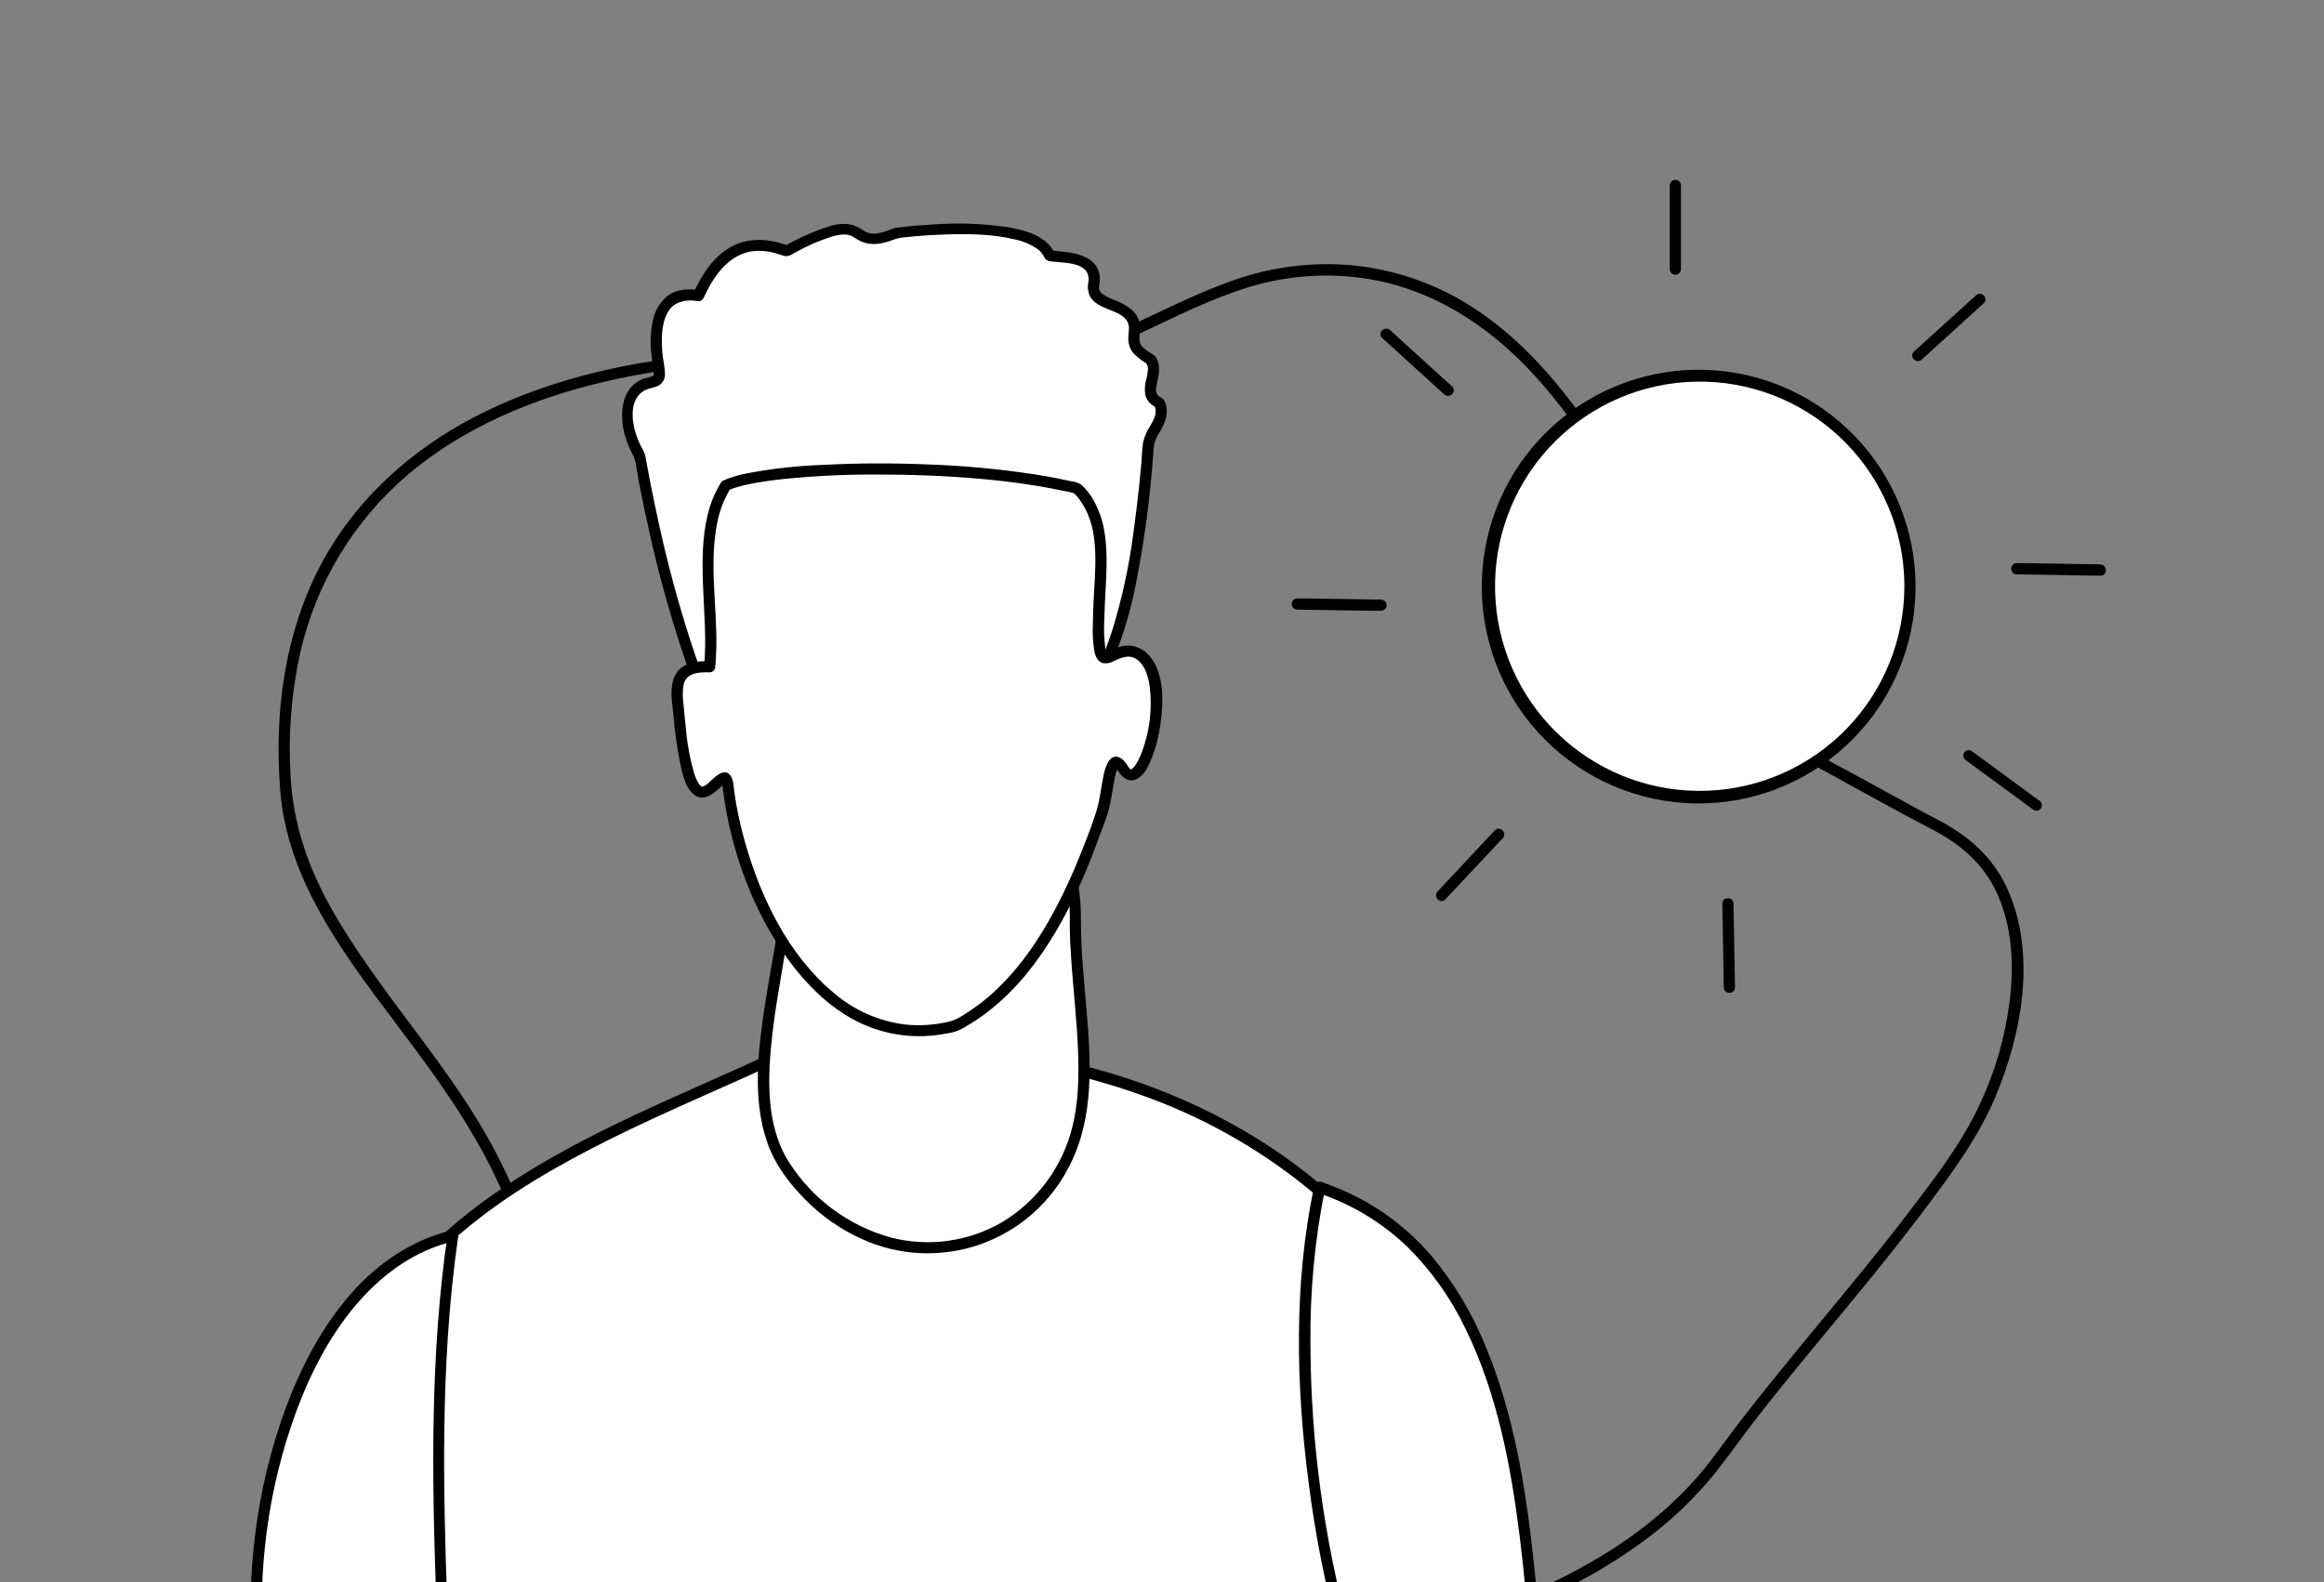 <svg width="141" height="96" viewBox="0 0 141 96" fill="none" xmlns="http://www.w3.org/2000/svg">
<rect x="0" y="0" width="141" height="96" fill="#808080" stroke="none"/>
<g clip-path="url(#clip0)">
<path d="M110.447 45.88C107.327 43.78 105.182 40.461 103.276 37.3C101.075 33.647 99.122 29.85 96.715 26.321C94.446 22.995 91.71 19.827 88.102 17.917C86.262 16.947 84.255 16.334 82.187 16.111C79.551 15.854 76.891 16.212 74.418 17.159C69.195 19.062 64.283 22.803 58.451 22.157C57.065 22.008 55.687 21.771 54.297 21.631C52.906 21.491 51.542 21.405 50.16 21.345C47.55 21.236 44.935 21.308 42.335 21.559C37.639 22.026 32.931 23.14 28.73 25.332C24.95 27.31 21.676 30.236 19.611 33.997C17.269 38.264 16.61 43.254 17.01 48.054C17.515 54.15 21.862 59.146 25.336 63.858C27.097 66.249 28.764 68.694 30.046 71.379C31.245 73.885 32.193 76.497 33.236 79.071C34.279 81.645 35.431 84.241 36.943 86.607C38.525 89.109 40.55 91.301 42.917 93.076C46.947 96.07 51.639 98.118 56.464 99.441C61.52 100.798 66.738 101.457 71.973 101.4C77.106 101.389 82.214 100.697 87.165 99.341C91.55 98.122 95.862 96.32 99.553 93.627C101.188 92.455 102.663 91.075 103.94 89.522C104.891 88.348 105.746 87.102 106.683 85.91C107.812 84.458 108.991 83.029 110.165 81.604C112.445 78.841 114.748 76.093 116.895 73.221C118.462 71.126 120.036 68.995 121.056 66.572C122.684 62.709 123.58 57.839 121.768 53.886C120.892 51.978 119.404 50.7 117.575 49.747C116.265 49.07 114.978 48.336 113.682 47.632L110.447 45.877C110.066 45.667 109.722 46.252 110.106 46.462C112.477 47.749 114.829 49.081 117.225 50.328C119.054 51.278 120.499 52.551 121.289 54.495C122.108 56.484 122.192 58.72 121.919 60.831C121.644 62.958 121.042 65.029 120.133 66.972C118.984 69.455 117.245 71.675 115.597 73.829C113.389 76.712 111.036 79.473 108.738 82.286C107.634 83.641 106.539 84.995 105.478 86.375C104.669 87.425 103.924 88.529 103.055 89.536C100.323 92.697 96.67 94.966 92.866 96.623C88.418 98.562 83.62 99.716 78.814 100.289C73.655 100.914 68.437 100.866 63.291 100.145C58.306 99.438 53.371 98.084 48.842 95.855C46.564 94.768 44.417 93.424 42.446 91.848C40.192 89.966 38.297 87.693 36.851 85.138C34.114 80.412 32.701 75.084 30.24 70.236C27.492 64.818 23.115 60.449 20.128 55.17C18.689 52.628 17.775 49.977 17.628 47.042C17.476 44.528 17.678 42.005 18.229 39.547C19.19 35.362 21.471 31.598 24.736 28.809C28.122 25.937 32.315 24.189 36.593 23.18C41.527 22.013 46.656 21.78 51.7 22.094C53.043 22.178 54.383 22.301 55.721 22.462C57.101 22.629 58.476 22.914 59.871 22.914C62.605 22.914 65.211 22.011 67.683 20.913C70.212 19.785 72.65 18.452 75.282 17.581C77.726 16.748 80.334 16.515 82.887 16.904C86.926 17.536 90.337 19.764 93.067 22.742C95.878 25.815 97.98 29.463 100.037 33.06C101.999 36.492 103.897 40.028 106.444 43.073C107.501 44.369 108.737 45.509 110.113 46.46C110.47 46.708 110.808 46.121 110.447 45.88Z" fill="black"/>
<path d="M46.661 64.346C38.448 68.128 28.401 71.745 23.285 79.559C21.424 83.347 21.331 87.632 21.009 91.726C19.462 97.628 26.827 99.854 31.23 101.351C45.614 104.963 60.903 103.118 75.588 102.64C81.718 102.491 87.949 100.563 92.442 96.332C92.745 92.889 90.758 89.387 89.478 86.172C83.133 68.058 64.459 61.393 46.661 64.346Z" fill="white"/>
<path d="M46.492 64.055C41.127 66.522 35.566 68.69 30.635 71.989C28.222 73.603 25.964 75.511 24.14 77.802C23.706 78.351 23.207 78.931 22.907 79.563C22.535 80.352 22.224 81.167 21.974 82.002C21.506 83.667 21.192 85.372 21.04 87.095C20.866 88.777 20.864 90.5 20.566 92.162C20.356 93.242 20.471 94.359 20.895 95.374C21.758 97.361 23.727 98.644 25.603 99.558C31.125 102.254 37.372 103.141 43.439 103.593C50.964 104.155 58.516 103.794 66.041 103.412C67.929 103.317 69.816 103.218 71.704 103.134C73.46 103.055 75.224 103.035 76.976 102.909C80.206 102.712 83.379 101.963 86.357 100.696C87.822 100.064 89.215 99.279 90.513 98.352C91.149 97.898 91.759 97.409 92.34 96.887C92.491 96.781 92.624 96.653 92.735 96.506C92.796 96.333 92.82 96.15 92.805 95.968C92.822 95.521 92.806 95.074 92.757 94.629C92.57 92.875 91.967 91.202 91.292 89.583C90.644 88.028 89.983 86.486 89.369 84.914C87.425 79.868 84.25 75.389 80.132 71.885C76.177 68.555 71.458 66.222 66.482 64.861C61.284 63.478 55.882 63.024 50.526 63.52C49.2 63.636 47.882 63.803 46.571 64.021C46.142 64.093 46.324 64.746 46.751 64.673C50.682 64.019 54.678 63.851 58.65 64.174C62.504 64.482 66.295 65.329 69.913 66.692C73.454 68.024 76.747 69.941 79.653 72.363C82.624 74.869 85.101 77.905 86.96 81.318C87.447 82.221 87.897 83.14 88.301 84.079C88.737 85.09 89.086 86.136 89.515 87.149C90.518 89.525 91.753 91.915 92.067 94.507C92.14 95.114 92.152 95.725 92.103 96.334L92.202 96.095C89.319 98.793 85.695 100.556 81.875 101.486C79.947 101.952 77.976 102.221 75.994 102.29C73.736 102.373 71.478 102.464 69.22 102.574C64.639 102.8 60.058 103.062 55.473 103.164C50.878 103.299 46.28 103.167 41.7 102.769C39.443 102.554 37.185 102.247 34.941 101.823C33.816 101.61 32.699 101.367 31.588 101.093C30.936 100.931 30.297 100.682 29.662 100.461C27.142 99.59 24.334 98.585 22.487 96.564C21.633 95.669 21.15 94.483 21.137 93.245C21.14 92.885 21.179 92.526 21.252 92.173C21.337 91.719 21.392 91.259 21.417 90.798C21.496 89.73 21.566 88.664 21.667 87.599C21.868 85.461 22.196 83.309 22.921 81.277C23.092 80.763 23.302 80.263 23.548 79.78C23.768 79.402 24.017 79.04 24.291 78.699C24.823 77.987 25.398 77.308 26.014 76.667C28.497 74.059 31.536 72.047 34.686 70.331C37.835 68.615 41.188 67.157 44.491 65.685C45.272 65.335 46.053 64.985 46.832 64.626C47.227 64.459 46.884 63.874 46.492 64.055Z" fill="black"/>
<path d="M27.483 74.985C26.154 84.061 26.675 93.555 27.032 102.721C23.609 102.97 20.013 100.689 16.421 100.601C15.795 100.712 15.781 99.818 15.644 99.405C14.933 91.107 18.468 77.089 27.483 74.985Z" fill="white"/>
<path d="M27.159 74.894C26.109 82.094 26.197 89.391 26.452 96.641C26.524 98.673 26.608 100.694 26.678 102.721L27.016 102.383C25.251 102.498 23.533 101.978 21.866 101.464C20.148 100.931 18.412 100.355 16.601 100.269C16.515 100.269 16.337 100.301 16.26 100.256C16.183 100.211 16.141 100.03 16.116 99.94C16.041 99.7 15.989 99.455 15.96 99.206C15.919 98.657 15.897 98.104 15.89 97.553C15.879 96.351 15.937 95.15 16.062 93.954C16.325 91.364 16.882 88.812 17.723 86.348C18.545 83.953 19.665 81.607 21.245 79.606C22.677 77.8 24.515 76.272 26.73 75.542C27.005 75.452 27.285 75.375 27.567 75.317C27.992 75.217 27.813 74.562 27.387 74.664C25.002 75.228 22.934 76.644 21.325 78.464C19.575 80.444 18.324 82.819 17.394 85.278C16.438 87.839 15.791 90.506 15.468 93.221C15.309 94.486 15.223 95.759 15.21 97.034C15.21 97.617 15.21 98.199 15.253 98.779C15.255 99.354 15.366 99.922 15.583 100.455C15.641 100.591 15.734 100.709 15.853 100.796C15.972 100.884 16.113 100.937 16.26 100.951C16.692 100.972 17.116 100.978 17.545 101.042C18.469 101.191 19.382 101.407 20.275 101.69C22.058 102.22 23.831 102.875 25.693 103.044C26.13 103.084 26.569 103.09 27.007 103.062C27.097 103.061 27.182 103.025 27.245 102.962C27.309 102.898 27.345 102.813 27.346 102.724C27.073 95.53 26.7 88.319 27.17 81.128C27.303 79.096 27.502 77.084 27.795 75.077C27.874 74.648 27.222 74.465 27.159 74.894Z" fill="black"/>
<path d="M80.071 72.065C91.333 75.829 92.374 90.127 93.227 100.238C91.647 101.443 87.822 100.267 85.526 100.832C84.112 100.791 82.004 101.816 81.715 99.719C79.29 91.135 78.319 80.29 80.071 72.065Z" fill="white"/>
<path d="M79.983 72.391C82.011 73.068 83.862 74.189 85.402 75.671C86.852 77.112 88.042 78.792 88.92 80.638C90.832 84.544 91.663 88.924 92.2 93.207C92.491 95.542 92.686 97.888 92.877 100.231L93.045 99.938C92.205 100.561 90.986 100.484 89.997 100.446C88.782 100.398 87.556 100.249 86.341 100.357C86.077 100.38 85.817 100.427 85.556 100.468C85.341 100.502 85.118 100.495 84.901 100.52C84.449 100.57 83.998 100.658 83.53 100.692C83.169 100.716 82.738 100.73 82.433 100.502C82.047 100.211 82.027 99.612 81.909 99.186C80.334 93.448 79.526 87.526 79.507 81.575C79.469 78.409 79.764 75.247 80.388 72.142C80.478 71.716 79.825 71.535 79.735 71.962C78.484 77.87 78.626 84.07 79.403 90.024C79.79 93.05 80.377 96.047 81.16 98.996C81.243 99.31 81.34 99.619 81.401 99.938C81.451 100.212 81.559 100.473 81.717 100.703C81.853 100.884 82.026 101.034 82.224 101.144C82.422 101.254 82.641 101.32 82.867 101.34C83.337 101.377 83.81 101.352 84.273 101.265C84.483 101.236 84.691 101.204 84.901 101.182C85.156 101.152 85.42 101.17 85.671 101.121C86.881 100.881 88.129 101.008 89.351 101.075C90.48 101.139 91.735 101.247 92.808 100.82C93.03 100.743 93.238 100.629 93.422 100.482C93.647 100.281 93.528 99.91 93.507 99.646C93.462 99.127 93.419 98.61 93.374 98.091C93.279 97.011 93.18 95.932 93.063 94.853C92.584 90.403 91.875 85.878 90.146 81.722C89.345 79.727 88.237 77.871 86.861 76.22C85.462 74.58 83.725 73.262 81.769 72.357C81.241 72.115 80.701 71.901 80.15 71.716C79.749 71.598 79.57 72.248 79.983 72.391Z" fill="black"/>
<path d="M103.069 48.406C110.144 48.406 115.879 42.671 115.879 35.596C115.879 28.521 110.144 22.785 103.069 22.785C95.994 22.785 90.258 28.521 90.258 35.596C90.258 42.671 95.994 48.406 103.069 48.406Z" fill="white"/>
<path d="M115.541 35.596C115.534 38.805 114.286 41.887 112.058 44.196C109.829 46.505 106.793 47.861 103.587 47.981C100.38 48.101 97.251 46.975 94.856 44.838C92.462 42.702 90.987 39.722 90.742 36.522C90.496 33.323 91.499 30.152 93.539 27.676C95.58 25.199 98.5 23.608 101.688 23.238C104.875 22.867 108.082 23.744 110.637 25.686C113.192 27.628 114.896 30.483 115.392 33.654C115.492 34.296 115.542 34.946 115.541 35.596C115.541 35.685 115.576 35.772 115.64 35.835C115.703 35.899 115.789 35.934 115.879 35.934C115.969 35.934 116.055 35.899 116.119 35.835C116.182 35.772 116.218 35.685 116.218 35.596C116.218 32.195 114.902 28.926 112.545 26.474C110.188 24.023 106.973 22.579 103.575 22.445C100.177 22.312 96.859 23.5 94.317 25.759C91.775 28.019 90.207 31.175 89.942 34.566C89.676 37.956 90.733 41.318 92.892 43.946C95.051 46.574 98.143 48.264 101.521 48.661C104.898 49.059 108.299 48.134 111.009 46.079C113.719 44.025 115.528 41.001 116.058 37.641C116.162 36.964 116.215 36.281 116.218 35.596C116.218 35.506 116.182 35.42 116.119 35.356C116.055 35.293 115.969 35.257 115.879 35.257C115.789 35.257 115.703 35.293 115.64 35.356C115.576 35.42 115.541 35.506 115.541 35.596Z" fill="black"/>
<path d="M101.308 11.25V16.335C101.308 16.425 101.344 16.511 101.407 16.574C101.471 16.638 101.557 16.673 101.647 16.673C101.737 16.673 101.823 16.638 101.886 16.574C101.95 16.511 101.985 16.425 101.985 16.335V11.25C101.985 11.161 101.95 11.074 101.886 11.011C101.823 10.947 101.737 10.912 101.647 10.912C101.557 10.912 101.471 10.947 101.407 11.011C101.344 11.074 101.308 11.161 101.308 11.25Z" fill="black"/>
<path d="M83.86 20.509L87.149 23.501L87.621 23.93C87.944 24.223 88.423 23.745 88.1 23.451L84.81 20.46L84.338 20.031C84.016 19.737 83.537 20.216 83.86 20.509Z" fill="black"/>
<path d="M78.705 36.991L83.149 37.059H83.788C83.877 37.059 83.963 37.023 84.027 36.96C84.091 36.896 84.126 36.81 84.126 36.72C84.126 36.63 84.091 36.544 84.027 36.481C83.963 36.417 83.877 36.382 83.788 36.382L79.344 36.314H78.705C78.615 36.314 78.529 36.349 78.466 36.413C78.402 36.476 78.367 36.563 78.367 36.652C78.367 36.742 78.402 36.828 78.466 36.892C78.529 36.955 78.615 36.991 78.705 36.991Z" fill="black"/>
<path d="M87.696 54.57L90.749 51.314L91.173 50.863C91.471 50.547 90.992 50.066 90.694 50.384L87.642 53.64L87.217 54.091C86.919 54.41 87.396 54.888 87.696 54.57Z" fill="black"/>
<path d="M105.264 59.914L105.185 55.468L105.173 54.83C105.173 54.394 104.496 54.394 104.496 54.83L104.575 59.273L104.586 59.914C104.586 60.35 105.264 60.35 105.264 59.914Z" fill="black"/>
<path d="M123.705 48.569L120.113 45.929L119.609 45.559C119.533 45.518 119.443 45.508 119.359 45.531C119.275 45.553 119.203 45.607 119.158 45.681C119.118 45.758 119.108 45.847 119.13 45.93C119.152 46.014 119.205 46.086 119.277 46.133L122.872 48.772L123.375 49.142C123.453 49.187 123.545 49.2 123.632 49.177C123.719 49.155 123.794 49.099 123.84 49.023C123.883 48.944 123.894 48.852 123.871 48.766C123.848 48.68 123.794 48.605 123.718 48.558L123.705 48.569Z" fill="black"/>
<path d="M127.437 34.246L122.992 34.171H122.353C121.917 34.171 121.917 34.849 122.353 34.849L126.796 34.923L127.437 34.934C127.873 34.934 127.873 34.257 127.437 34.257V34.246Z" fill="black"/>
<path d="M119.887 17.918L116.591 20.909L116.117 21.34C115.794 21.634 116.275 22.112 116.595 21.819L119.887 18.825L120.359 18.396C120.682 18.103 120.201 17.624 119.88 17.918H119.887Z" fill="black"/>
<path d="M47.865 52.062C48.029 57.706 44.408 66.358 47.797 71.027C53.01 78.193 62.199 76.694 65.014 69.672C66.624 65.665 65.152 60.004 65.254 55.514C65.328 46.447 53.15 50.185 47.865 52.062Z" fill="white"/>
<path d="M47.521 52.062C47.598 54.997 46.878 57.903 46.44 60.781C46.015 63.567 45.605 66.651 46.564 69.361C47.034 70.693 47.894 71.822 48.885 72.815C49.859 73.802 51.008 74.601 52.272 75.172C54.543 76.214 57.13 76.331 59.487 75.499C61.843 74.668 63.783 72.952 64.897 70.715C66.412 67.764 66.18 64.353 65.911 61.149C65.766 59.429 65.581 57.706 65.581 55.979C65.581 54.839 65.538 53.721 65.096 52.653C64.382 50.937 62.824 49.93 61.048 49.56C59.016 49.136 56.884 49.361 54.866 49.732C52.847 50.124 50.858 50.658 48.914 51.332C48.533 51.461 48.149 51.594 47.767 51.73C47.386 51.865 47.542 52.529 47.948 52.382C49.697 51.752 51.478 51.214 53.283 50.77C55.254 50.296 57.297 49.942 59.334 50.034C60.982 50.109 62.761 50.529 63.849 51.861C64.388 52.556 64.727 53.385 64.832 54.258C64.898 54.858 64.922 55.462 64.904 56.065C64.904 56.88 64.954 57.695 65.012 58.508C65.136 60.192 65.324 61.874 65.398 63.563C65.466 65.168 65.453 66.809 65.062 68.376C64.764 69.586 64.228 70.724 63.485 71.723C62.742 72.723 61.806 73.564 60.734 74.197C58.719 75.346 56.337 75.669 54.089 75.1C51.501 74.397 49.271 72.747 47.842 70.478C46.413 68.187 46.575 65.229 46.871 62.657C47.208 59.745 47.903 56.88 48.147 53.956C48.202 53.328 48.222 52.697 48.208 52.066C48.187 51.628 47.51 51.626 47.521 52.062Z" fill="black"/>
<path d="M42.093 40.536C40.594 36.293 39.583 32.001 38.797 27.596C37.939 26.282 37.479 23.591 39.513 23.194C40.001 23.088 40.014 22.941 40.003 22.44C39.599 20.516 39.626 17.441 42.371 17.924C43.421 15.605 45.006 14.181 47.706 15.215C53.33 12.162 50.998 15.513 54.346 14.124C56.419 13.84 62.831 13.366 63.682 15.479C64.752 15.621 66.572 15.553 66.367 17.127C65.994 18.766 68.88 18.1 68.85 19.997C68.661 21.074 69.013 21.27 69.832 21.803C70.399 22.76 69.13 23.819 70.336 24.415C70.803 25.42 69.735 26.133 69.672 26.976C69.467 29.685 69.015 33.959 68.173 37.079C64.816 49.476 58.32 41.737 53.734 42.446C49.777 42.642 45.44 43.225 42.093 40.536Z" fill="white"/>
<path d="M42.421 40.445C41.638 38.224 40.976 35.962 40.414 33.672C40.138 32.542 39.884 31.405 39.651 30.263C39.53 29.683 39.417 29.102 39.31 28.518C39.26 28.251 39.21 27.985 39.163 27.718C39.118 27.515 39.037 27.32 38.924 27.145C38.445 26.255 37.98 24.535 38.951 23.79C39.235 23.564 39.576 23.564 39.892 23.429C40.038 23.361 40.159 23.25 40.24 23.111C40.321 22.972 40.357 22.812 40.344 22.652C40.326 22.338 40.285 22.025 40.22 21.717C40.176 21.392 40.154 21.064 40.154 20.735C40.154 20.096 40.22 19.381 40.581 18.839C40.942 18.297 41.635 18.161 42.281 18.261C42.354 18.282 42.432 18.278 42.502 18.251C42.573 18.223 42.633 18.172 42.672 18.107C43.263 16.816 44.187 15.398 45.738 15.233C46.137 15.199 46.539 15.232 46.927 15.33C47.135 15.38 47.336 15.452 47.539 15.518C47.833 15.61 48.05 15.425 48.305 15.292C48.996 14.904 49.727 14.589 50.483 14.352C50.684 14.29 50.891 14.25 51.1 14.233C51.179 14.233 51.255 14.233 51.325 14.233C51.353 14.233 51.45 14.251 51.371 14.233L51.481 14.255C51.522 14.255 51.653 14.31 51.626 14.298C51.599 14.287 51.721 14.346 51.757 14.366C51.849 14.418 51.94 14.479 52.03 14.535C52.676 14.933 53.371 14.84 54.062 14.599C54.282 14.505 54.515 14.443 54.753 14.413C55.015 14.384 55.277 14.357 55.541 14.334C56.171 14.279 56.804 14.242 57.437 14.224C58.792 14.183 60.208 14.201 61.54 14.52C62.053 14.62 62.539 14.826 62.967 15.127C63.126 15.246 63.255 15.4 63.344 15.578C63.376 15.657 63.43 15.724 63.499 15.773C63.568 15.822 63.65 15.851 63.734 15.856C63.879 15.874 64.025 15.888 64.172 15.901C64.701 15.953 65.452 15.971 65.847 16.382C65.933 16.483 65.993 16.603 66.025 16.731C66.057 16.86 66.058 16.994 66.03 17.123C65.972 17.395 66 17.679 66.109 17.936C66.335 18.401 66.852 18.613 67.301 18.789C67.699 18.951 68.204 19.125 68.41 19.536C68.564 19.841 68.466 20.139 68.457 20.464C68.437 20.806 68.54 21.143 68.749 21.415C68.981 21.653 69.242 21.861 69.525 22.036C69.571 22.088 69.605 22.15 69.625 22.216C69.646 22.283 69.653 22.353 69.645 22.422C69.639 22.592 69.614 22.761 69.57 22.925C69.459 23.264 69.431 23.625 69.489 23.977C69.534 24.139 69.615 24.288 69.726 24.413C69.794 24.486 69.87 24.55 69.952 24.605C70.083 24.698 70.083 24.668 70.11 24.831C70.166 25.19 69.961 25.531 69.792 25.829C69.585 26.139 69.437 26.484 69.354 26.847C69.29 27.253 69.281 27.675 69.248 28.086C69.207 28.538 69.163 28.996 69.117 29.459C69.015 30.432 68.891 31.403 68.76 32.369C68.502 34.359 68.075 36.322 67.484 38.24C67.015 39.689 66.41 41.195 65.387 42.349C64.762 43.094 63.903 43.605 62.951 43.8C62.072 43.925 61.176 43.863 60.323 43.618C58.492 43.166 56.751 42.263 54.854 42.105C54.369 42.085 53.883 42.1 53.4 42.148C52.45 42.197 51.499 42.263 50.549 42.297C48.639 42.362 46.688 42.31 44.864 41.687C43.95 41.378 43.096 40.914 42.34 40.315C42.001 40.046 41.52 40.522 41.861 40.793C44.017 42.507 46.688 42.994 49.382 42.994C50.693 42.994 52.003 42.9 53.312 42.83C53.953 42.762 54.598 42.762 55.238 42.83C57.756 43.238 60.133 44.825 62.754 44.509C64.247 44.329 65.432 43.466 66.31 42.274C66.927 41.395 67.423 40.438 67.785 39.427C68.252 38.179 68.62 36.895 68.884 35.589C69.412 32.949 69.773 30.278 69.966 27.592C69.973 27.365 69.995 27.139 70.031 26.915C70.111 26.657 70.227 26.412 70.376 26.188C70.643 25.718 70.873 25.219 70.763 24.668C70.741 24.52 70.686 24.378 70.602 24.253C70.514 24.135 70.356 24.104 70.255 23.998C70.197 23.924 70.157 23.838 70.14 23.746C70.123 23.654 70.128 23.559 70.155 23.469C70.239 22.961 70.428 22.462 70.255 21.95C70.22 21.823 70.158 21.705 70.074 21.604C69.966 21.512 69.848 21.433 69.722 21.367C69.545 21.267 69.387 21.135 69.257 20.979C68.993 20.613 69.232 20.076 69.16 19.667C69.011 18.841 68.279 18.477 67.579 18.186C67.305 18.098 67.048 17.962 66.823 17.782C66.782 17.747 66.748 17.705 66.724 17.657C66.699 17.61 66.685 17.558 66.681 17.504C66.662 17.344 66.733 17.116 66.73 16.933C66.73 15.924 65.863 15.481 64.981 15.337C64.554 15.267 64.12 15.242 63.691 15.188L64.019 15.436C63.54 14.294 62.138 13.944 61.029 13.768C59.534 13.558 58.02 13.511 56.514 13.626C55.902 13.659 55.29 13.711 54.681 13.786C54.554 13.795 54.428 13.811 54.303 13.833C54.15 13.881 54 13.937 53.852 14C53.632 14.077 53.405 14.134 53.175 14.172C53.089 14.179 53.003 14.179 52.917 14.172C52.904 14.172 52.795 14.172 52.845 14.172C52.895 14.172 52.777 14.158 52.759 14.154C52.741 14.149 52.547 14.079 52.642 14.122C52.585 14.097 52.531 14.068 52.479 14.039C52.257 13.889 52.02 13.764 51.773 13.664C51.307 13.546 50.818 13.565 50.364 13.718C49.384 14.024 48.442 14.441 47.557 14.962L47.797 14.901C46.645 14.47 45.367 14.38 44.277 15.018C43.238 15.626 42.568 16.703 42.078 17.768L42.462 17.613C41.746 17.491 41.008 17.538 40.43 18.012C39.972 18.425 39.673 18.984 39.581 19.593C39.458 20.274 39.444 20.971 39.538 21.656C39.603 21.984 39.647 22.316 39.669 22.65C39.669 22.747 39.669 22.781 39.621 22.81C39.437 22.883 39.245 22.938 39.05 22.973C37.603 23.537 37.558 25.282 37.955 26.556C38.056 26.886 38.19 27.205 38.355 27.508C38.605 27.96 38.63 28.552 38.727 29.066C38.958 30.27 39.208 31.464 39.479 32.647C40.091 35.348 40.855 38.012 41.768 40.626C41.911 41.035 42.565 40.865 42.421 40.445Z" fill="black"/>
<path d="M44.042 29.45C46.526 28.258 58.519 27.924 65.353 29.633C67.55 31.828 66.563 35.081 66.665 38.592C66.746 41.432 67.724 38.614 69.252 39.773C71.325 41.391 69.383 48.666 68.164 46.65C67.213 45.069 67.293 48.375 66.753 49.601C65.109 54.342 62.587 59.871 57.975 62.224C49.741 64.416 44.927 54.245 44.187 47.666C43.94 45.489 42.044 51.94 41.251 43.782C41.055 41.784 40.68 40.355 43.058 40.45C43.423 37.007 42.152 32.372 44.042 29.45Z" fill="white"/>
<path d="M44.211 29.741C44.38 29.667 44.553 29.604 44.731 29.554C44.986 29.479 45.243 29.418 45.503 29.366C46.18 29.229 46.858 29.141 47.535 29.066C49.386 28.879 51.246 28.788 53.107 28.793C55.218 28.793 57.331 28.863 59.429 29.05C60.447 29.139 61.461 29.256 62.477 29.412C62.942 29.482 63.407 29.561 63.867 29.651C64.093 29.696 64.319 29.741 64.545 29.791C64.767 29.818 64.986 29.869 65.197 29.945C65.103 29.897 65.283 30.053 65.283 30.053L65.389 30.175C65.47 30.274 65.546 30.378 65.615 30.486C65.758 30.701 65.882 30.927 65.985 31.164C66.183 31.628 66.314 32.119 66.374 32.62C66.525 33.749 66.439 34.878 66.374 36.007C66.34 36.618 66.31 37.233 66.304 37.847C66.278 38.407 66.309 38.969 66.396 39.524C66.455 39.811 66.586 40.129 66.891 40.229C67.135 40.278 67.39 40.232 67.602 40.1C68.112 39.874 68.593 39.66 69.087 40.1C69.501 40.466 69.665 41.08 69.749 41.619C69.928 43.008 69.754 44.42 69.243 45.724C69.153 45.961 69.039 46.188 68.902 46.401C68.858 46.473 68.805 46.538 68.744 46.596C68.706 46.634 68.677 46.654 68.704 46.632C68.686 46.647 68.564 46.724 68.656 46.668C68.586 46.711 68.627 46.681 68.627 46.681C68.546 46.695 68.677 46.706 68.6 46.681C68.566 46.67 68.647 46.724 68.573 46.666C68.615 46.699 68.548 46.65 68.516 46.611C68.485 46.573 68.401 46.433 68.322 46.325C68.236 46.195 68.125 46.085 67.995 45.999C67.353 45.629 67.073 46.51 66.972 46.961C66.807 47.711 66.746 48.487 66.52 49.219C66.231 50.167 65.843 51.106 65.477 52.025C65.064 53.044 64.61 54.046 64.1 55.019C63.089 56.952 61.842 58.796 60.221 60.266C59.825 60.624 59.405 60.954 58.964 61.255C58.541 61.54 58.083 61.871 57.584 61.989C56.717 62.196 55.822 62.257 54.936 62.169C53.303 61.97 51.768 61.284 50.531 60.201C47.833 57.927 46.176 54.511 45.221 51.17C44.987 50.357 44.797 49.533 44.652 48.7C44.591 48.343 44.545 47.984 44.5 47.625C44.489 47.447 44.44 47.274 44.356 47.117C43.956 46.456 43.292 47.243 42.958 47.535L42.888 47.593C42.913 47.573 42.925 47.571 42.87 47.605C42.813 47.643 42.755 47.678 42.694 47.711C42.651 47.733 42.773 47.684 42.683 47.711L42.608 47.729C42.597 47.729 42.678 47.729 42.608 47.729C42.538 47.729 42.685 47.763 42.581 47.729C42.477 47.695 42.631 47.751 42.581 47.729C42.552 47.715 42.525 47.698 42.5 47.677C42.584 47.736 42.486 47.663 42.468 47.643C42.407 47.573 42.45 47.632 42.416 47.582C42.287 47.385 42.188 47.169 42.121 46.943C41.844 45.986 41.669 45.002 41.597 44.008C41.55 43.532 41.491 43.058 41.452 42.581C41.408 42.235 41.416 41.884 41.475 41.54C41.642 40.813 42.414 40.777 43.055 40.797C43.145 40.795 43.229 40.759 43.292 40.696C43.355 40.633 43.392 40.548 43.394 40.459C43.685 37.576 42.943 34.641 43.505 31.776C43.643 31.015 43.922 30.287 44.327 29.628C44.552 29.26 43.974 28.919 43.742 29.288C42.967 30.507 42.715 31.958 42.647 33.379C42.575 34.921 42.715 36.46 42.766 38C42.804 38.82 42.788 39.641 42.717 40.459L43.055 40.12C42.27 40.095 41.326 40.208 40.947 41.005C40.61 41.712 40.771 42.586 40.852 43.333C40.937 44.458 41.101 45.575 41.344 46.677C41.471 47.182 41.638 47.806 42.039 48.16C42.638 48.702 43.272 48.183 43.73 47.749L43.864 47.623L43.929 47.569C43.992 47.512 43.864 47.616 43.929 47.569L43.986 47.532C44.056 47.489 43.916 47.55 43.97 47.532C44.024 47.514 43.893 47.532 43.934 47.532C43.9 47.527 43.866 47.518 43.834 47.505C43.782 47.476 43.819 47.505 43.767 47.438C43.767 47.438 43.803 47.485 43.8 47.499C43.8 47.431 43.8 47.456 43.8 47.517C43.8 47.578 43.821 47.607 43.83 47.652C43.839 47.697 43.83 47.715 43.83 47.652C43.83 47.7 43.841 47.749 43.848 47.797C43.848 47.882 43.868 47.968 43.88 48.054C43.909 48.28 43.941 48.485 43.974 48.7C44.555 52.285 45.968 55.888 48.221 58.754C49.294 60.108 50.628 61.336 52.211 62.081C53.835 62.843 55.66 63.063 57.419 62.711C57.663 62.678 57.902 62.617 58.133 62.531C58.408 62.404 58.674 62.255 58.928 62.088C59.385 61.805 59.822 61.491 60.237 61.149C61.104 60.433 61.887 59.62 62.569 58.726C63.983 56.904 65.053 54.848 65.936 52.728C66.36 51.716 66.717 50.682 67.105 49.657C67.38 48.93 67.453 48.144 67.597 47.386C67.64 47.104 67.716 46.828 67.823 46.564C67.85 46.507 67.848 46.55 67.809 46.564C67.855 46.55 67.649 46.564 67.649 46.564C67.649 46.564 67.699 46.598 67.726 46.627C67.779 46.693 67.829 46.762 67.873 46.835C68.132 47.234 68.55 47.512 69.015 47.243C69.48 46.975 69.692 46.44 69.88 45.99C70.135 45.337 70.31 44.654 70.401 43.958C70.589 42.626 70.668 40.867 69.724 39.779C69.497 39.51 69.191 39.318 68.85 39.229C68.508 39.141 68.148 39.161 67.819 39.287C67.679 39.341 67.545 39.404 67.41 39.47C67.327 39.514 67.241 39.551 67.153 39.583C67.128 39.583 67.098 39.594 67.073 39.603C67.121 39.585 67.098 39.617 67.089 39.603C67.107 39.639 67.146 39.587 67.157 39.635C67.157 39.635 67.132 39.599 67.13 39.596C67.093 39.496 67.068 39.391 67.055 39.285C66.984 38.714 66.966 38.138 67.001 37.564C67.015 36.923 67.051 36.284 67.085 35.645C67.144 34.516 67.195 33.351 67.001 32.22C66.914 31.688 66.75 31.171 66.516 30.685C66.298 30.199 65.984 29.762 65.592 29.4C65.388 29.282 65.161 29.211 64.926 29.19C64.68 29.134 64.434 29.082 64.186 29.032C63.714 28.938 63.242 28.856 62.768 28.782C60.628 28.458 58.471 28.257 56.309 28.181C54.204 28.095 52.093 28.095 49.987 28.206C48.395 28.259 46.81 28.436 45.245 28.737C44.774 28.825 44.315 28.968 43.877 29.163C43.478 29.351 43.821 29.929 44.211 29.741Z" fill="black"/>
</g>
<defs>
<clipPath id="clip0">
<rect width="140.798" height="96" fill="white"/>
</clipPath>
</defs>
</svg>
